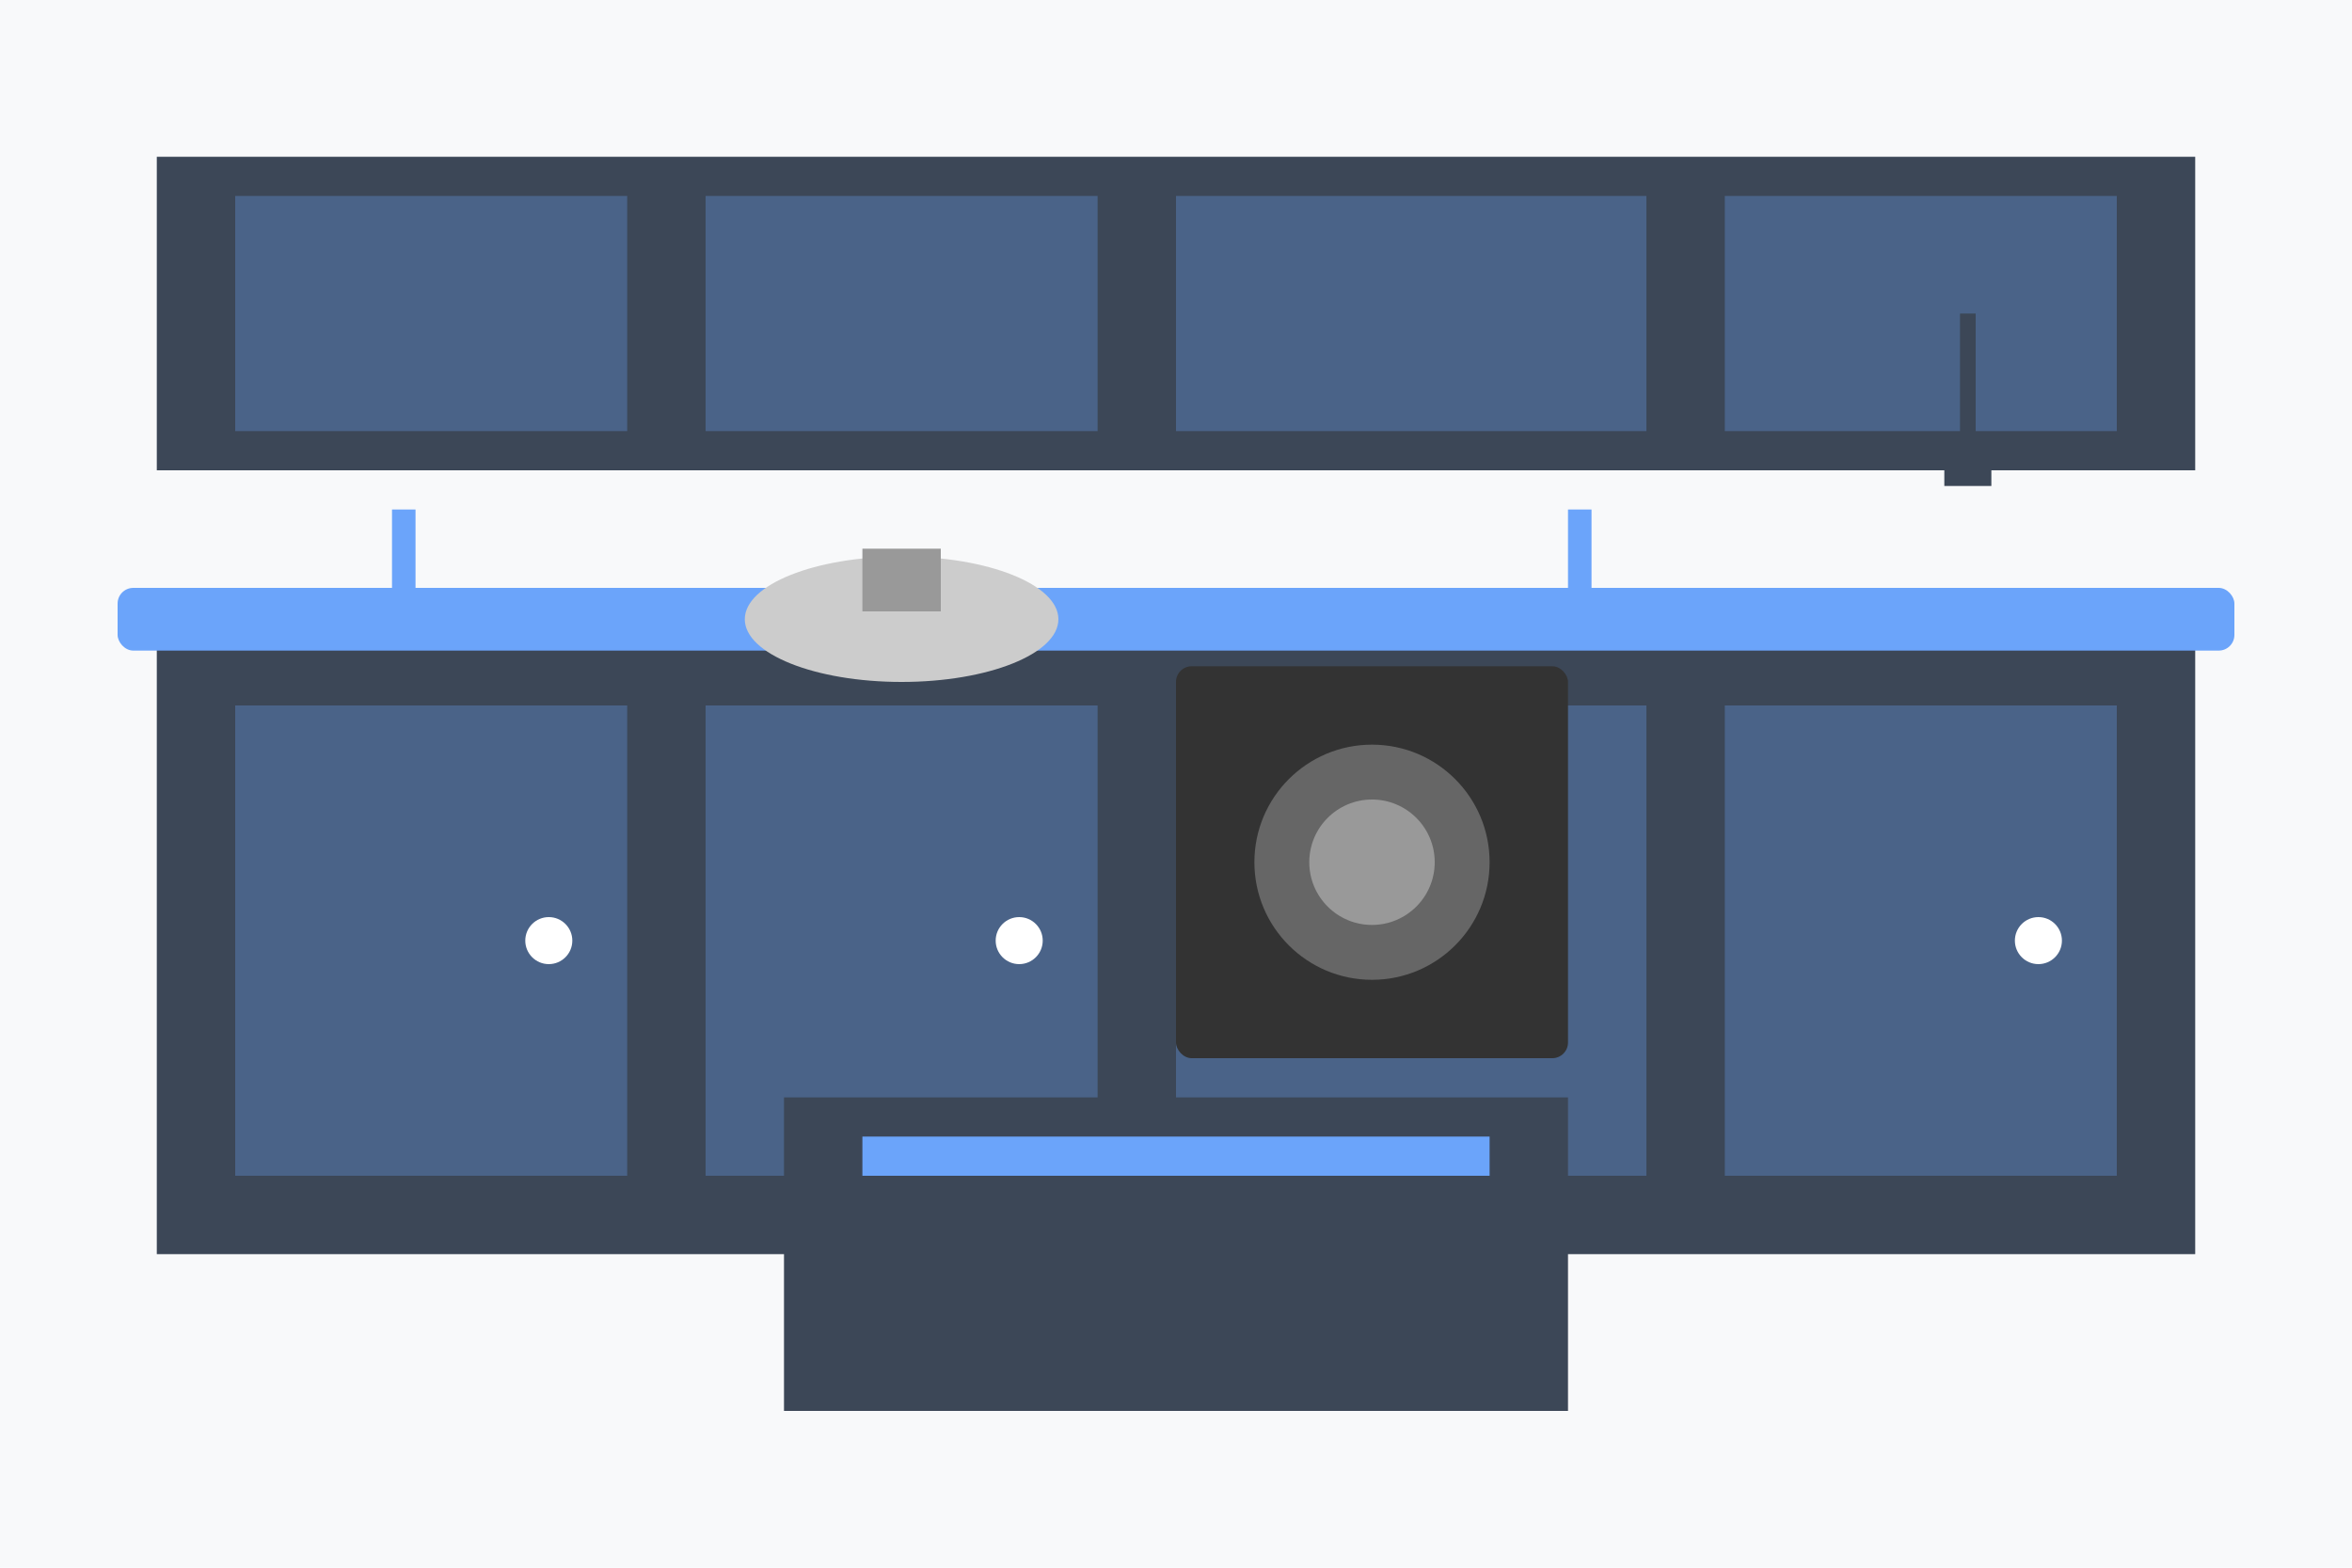 <svg width="300" height="200" viewBox="0 0 300 200" fill="none" xmlns="http://www.w3.org/2000/svg">
  <rect width="300" height="200" fill="#f8f9fa"/>
  
  <!-- Kitchen cabinets -->
  <rect x="20" y="80" width="260" height="80" fill="#3c4757"/>
  <rect x="30" y="90" width="50" height="60" fill="#6ba4fa" opacity="0.3"/>
  <rect x="90" y="90" width="50" height="60" fill="#6ba4fa" opacity="0.3"/>
  <rect x="150" y="90" width="60" height="60" fill="#6ba4fa" opacity="0.3"/>
  <rect x="220" y="90" width="50" height="60" fill="#6ba4fa" opacity="0.3"/>
  
  <!-- Cabinet handles -->
  <circle cx="70" cy="120" r="3" fill="white"/>
  <circle cx="130" cy="120" r="3" fill="white"/>
  <circle cx="190" cy="120" r="3" fill="white"/>
  <circle cx="260" cy="120" r="3" fill="white"/>
  
  <!-- Countertop -->
  <rect x="15" y="75" width="270" height="8" fill="#6ba4fa" rx="2"/>
  
  <!-- Upper cabinets -->
  <rect x="20" y="20" width="260" height="40" fill="#3c4757"/>
  <rect x="30" y="25" width="50" height="30" fill="#6ba4fa" opacity="0.3"/>
  <rect x="90" y="25" width="50" height="30" fill="#6ba4fa" opacity="0.3"/>
  <rect x="150" y="25" width="60" height="30" fill="#6ba4fa" opacity="0.3"/>
  <rect x="220" y="25" width="50" height="30" fill="#6ba4fa" opacity="0.3"/>
  
  <!-- Appliances -->
  <rect x="150" y="85" width="50" height="50" fill="#333" rx="2"/>
  <circle cx="175" cy="110" r="15" fill="#666"/>
  <circle cx="175" cy="110" r="8" fill="#999"/>
  
  <!-- Sink -->
  <ellipse cx="115" cy="79" rx="20" ry="8" fill="#ccc"/>
  <rect x="110" y="70" width="10" height="8" fill="#999"/>
  
  <!-- Kitchen island -->
  <rect x="100" y="140" width="100" height="40" fill="#3c4757"/>
  <rect x="110" y="145" width="80" height="5" fill="#6ba4fa"/>
  
  <!-- Decorative elements -->
  <rect x="50" y="65" width="3" height="10" fill="#6ba4fa"/>
  <rect x="200" y="65" width="3" height="10" fill="#6ba4fa"/>
  
  <!-- Tools -->
  <g transform="translate(250, 40)">
    <rect x="0" y="0" width="2" height="20" fill="#3c4757"/>
    <rect x="-2" y="18" width="6" height="4" fill="#3c4757"/>
  </g>
</svg>
